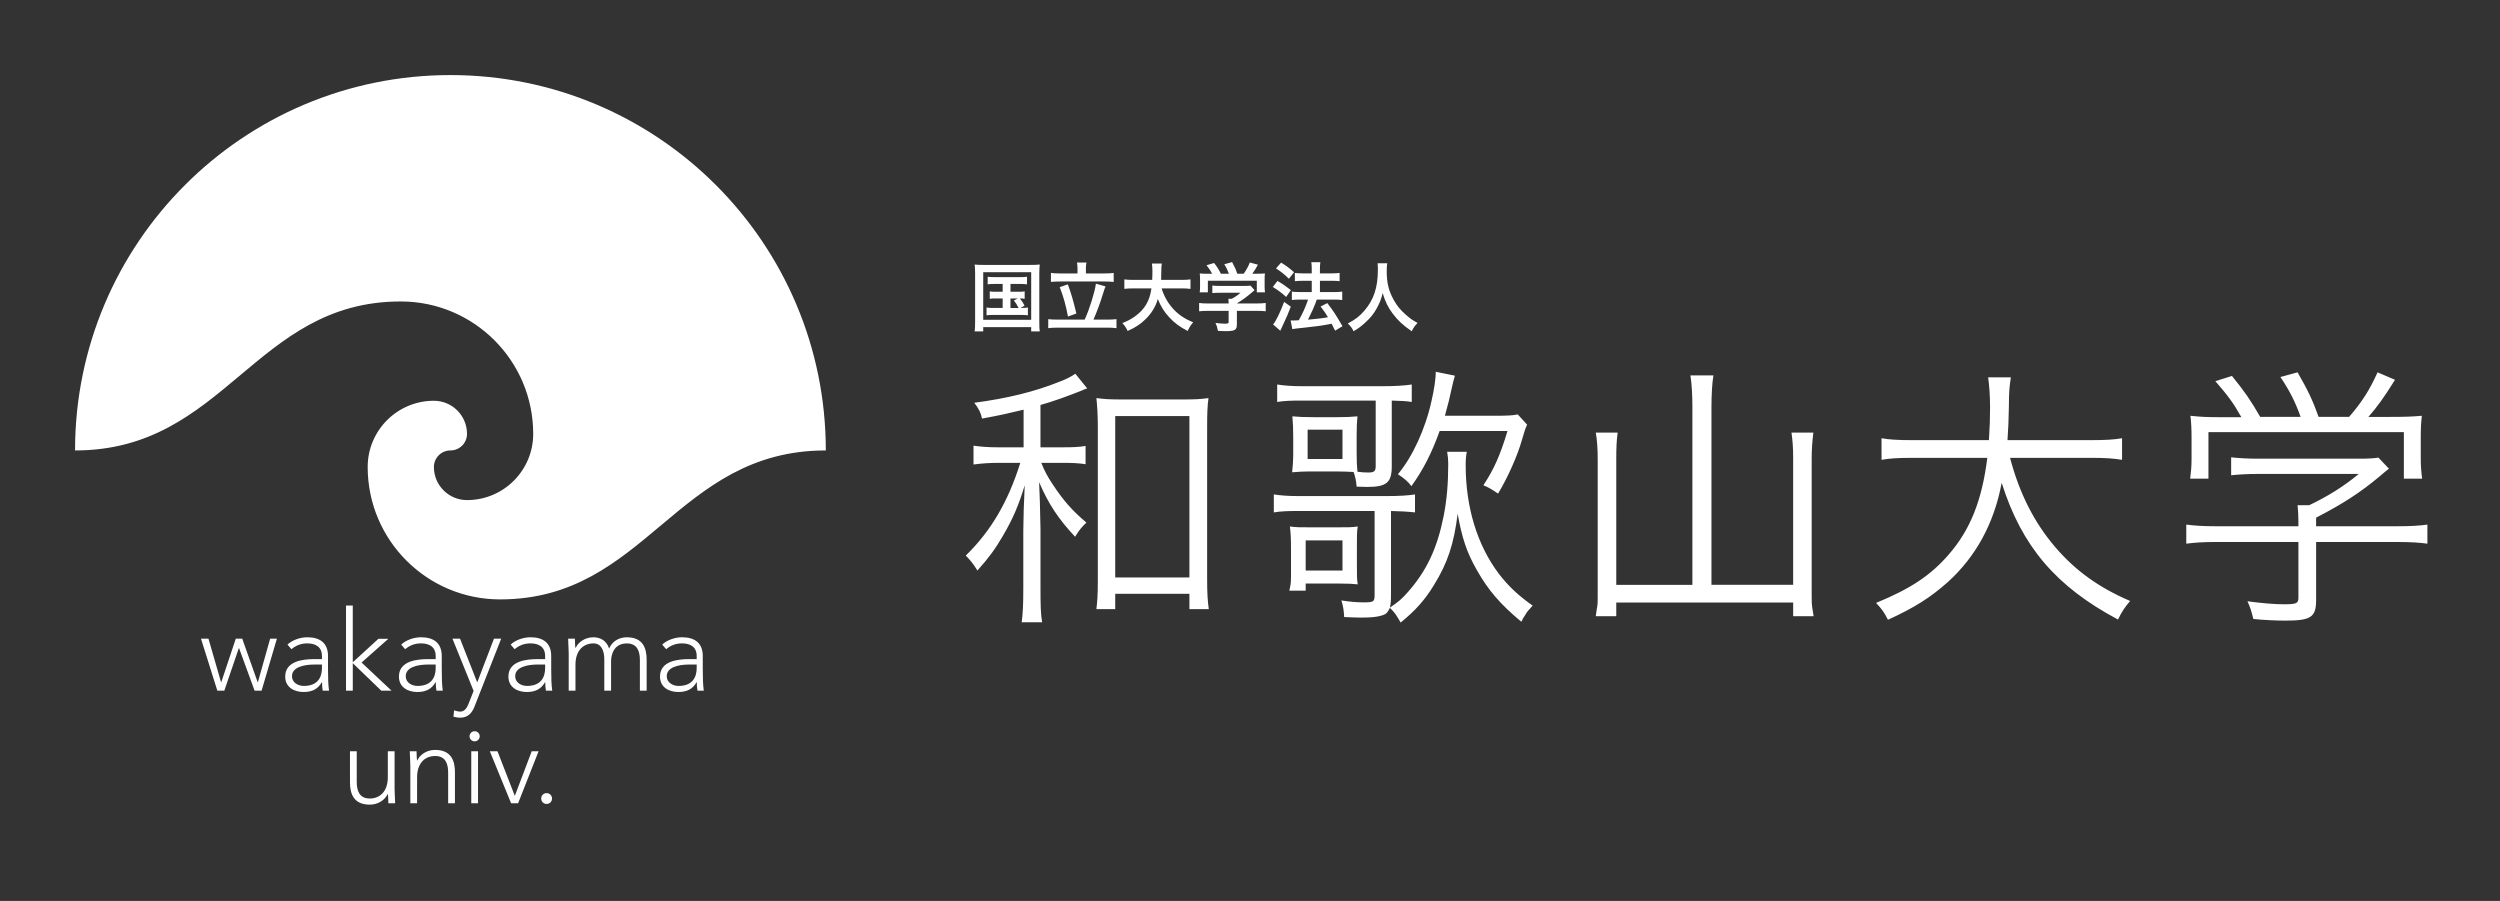<?xml version="1.0" encoding="UTF-8"?><svg id="b" xmlns="http://www.w3.org/2000/svg" width="222" height="80" viewBox="0 0 222 80"><rect x="0" y="0" width="222" height="80" fill="#333333" stroke="none"/><defs><style>.c{fill:none;}.c,.d{stroke-width:0px;}.d{fill:#fff;}</style></defs><path class="d" d="M44.409,53.227c-6.495,0-11.759-5.262-11.759-11.759,0-3.247,2.633-5.88,5.88-5.88,1.623,0,2.94,1.315,2.94,2.94,0,.814-.658,1.471-1.47,1.471s-1.47.658-1.47,1.469c0,1.624,1.317,2.94,2.94,2.94,3.246,0,5.879-2.63,5.879-5.88,0-6.494-5.266-11.759-11.759-11.759-12.989,0-15.592,13.23-28.923,13.23h-.002C6.664,21.589,21.589,6.666,39.999,6.666s33.333,14.922,33.333,33.333c-13.333,0-15.934,13.228-28.923,13.228ZM19.299,61.332h.619l1.291-3.78h.019l1.38,3.78h.621l1.36-4.621h-.599l-1.09,3.871h-.019l-1.371-3.871h-.57l-1.291,3.871h-.019l-1.12-3.871h-.661l1.451,4.621ZM29.128,58.261c0-1.172-.72-1.669-1.838-1.669-.6,0-1.321.228-1.762.649l.351.41c.41-.349.87-.519,1.411-.519.739,0,1.299.318,1.299,1.119v.28h-.699c-.912,0-2.56.139-2.56,1.551,0,.98.839,1.368,1.629,1.368.78,0,1.28-.277,1.619-.869h.02c0,.261.02.521.059.75h.561c-.071-.531-.091-1.041-.091-1.938v-1.132ZM28.589,59.011v.31c0,.769-.331,1.59-1.611,1.59-.499,0-1.05-.29-1.05-.861,0-.789,1.001-1.04,2.001-1.04h.66ZM30.727,61.332h.6v-2.441l2.531,2.441h.909l-2.659-2.5,2.378-2.109h-.88l-2.28,2.087v-5.039h-.6v7.561ZM39.228,58.261c0-1.172-.721-1.669-1.839-1.669-.6,0-1.321.228-1.762.649l.351.41c.41-.349.87-.519,1.411-.519.739,0,1.299.318,1.299,1.119v.28h-.699c-.912,0-2.56.139-2.56,1.551,0,.98.839,1.368,1.629,1.368.78,0,1.28-.277,1.619-.869h.02c0,.261.021.521.061.75h.559c-.069-.531-.09-1.041-.09-1.938v-1.132ZM38.688,59.011v.31c0,.769-.331,1.59-1.611,1.59-.499,0-1.048-.29-1.048-.861,0-.789.999-1.04,1.999-1.04h.66ZM44.508,56.711h-.639l-1.49,3.89-1.529-3.89h-.672l1.88,4.642-.419,1.07c-.141.359-.331.768-.771.768-.181,0-.371-.057-.54-.108l-.06.558c.19.052.391.091.589.091.66,0,1.04-.38,1.272-.971l2.378-6.05ZM48.948,58.261c0-1.172-.719-1.669-1.839-1.669-.6,0-1.321.228-1.76.649l.349.41c.41-.349.87-.519,1.411-.519.739,0,1.299.318,1.299,1.119v.28h-.699c-.911,0-2.56.139-2.56,1.551,0,.98.84,1.368,1.63,1.368.779,0,1.28-.277,1.62-.869h.02c0,.261.019.521.059.75h.56c-.07-.531-.091-1.041-.091-1.938v-1.132ZM48.408,59.011v.31c0,.769-.33,1.59-1.61,1.59-.5,0-1.049-.29-1.049-.861,0-.789.999-1.04,1.999-1.04h.66ZM50.502,61.332h.6v-2.31c0-1.27.71-1.888,1.6-1.888.649,0,.96.57.96,1.419v2.78h.6v-2.6c0-.659.289-1.598,1.399-1.598.949,0,1.161.728,1.161,1.48v2.718h.6v-2.749c0-1.011-.32-1.99-1.761-1.99-.64,0-1.28.308-1.57,1-.22-.7-.78-1-1.39-1-.749,0-1.339.419-1.58.931h-.031c-.019-.09-.029-.472-.039-.812h-.6c0,.243.05.962.05,1.302v3.319ZM62.407,58.261c0-1.172-.721-1.669-1.839-1.669-.6,0-1.32.228-1.761.649l.35.41c.41-.349.87-.519,1.411-.519.739,0,1.3.318,1.3,1.119v.28h-.7c-.911,0-2.56.139-2.56,1.551,0,.98.839,1.368,1.629,1.368.781,0,1.28-.277,1.62-.869h.019c0,.261.02.521.06.75h.56c-.07-.531-.09-1.041-.09-1.938v-1.132ZM61.868,59.011v.31c0,.769-.331,1.59-1.611,1.59-.5,0-1.051-.29-1.051-.861,0-.789,1.002-1.04,2.002-1.04h.66ZM35.038,66.711h-.6v2.31c0,1.272-.709,1.89-1.599,1.89-.949,0-1.16-.73-1.16-1.48v-2.72h-.6v2.751c0,1.011.32,1.99,1.76,1.99.749,0,1.341-.421,1.58-.931h.031c.019.09.029.471.039.81h.6c0-.24-.05-.958-.05-1.299v-3.321ZM36.438,71.331h.6v-2.31c0-1.27.71-1.888,1.601-1.888.95,0,1.16.728,1.16,1.477v2.721h.6v-2.752c0-1.007-.32-1.987-1.76-1.987-.749,0-1.34.419-1.58.929h-.03c-.019-.088-.031-.467-.04-.809h-.6c0,.239.049.961.049,1.299v3.321ZM41.698,65.382c0,.249.2.449.45.449s.45-.2.45-.449-.2-.45-.45-.45-.45.2-.45.45ZM41.849,71.331h.6v-4.62h-.6v4.62ZM45.388,71.331h.62l1.819-4.62h-.608l-1.501,3.97-1.541-3.97h-.68l1.891,4.62ZM48.059,70.911c0,.272.209.48.479.48s.482-.208.482-.48c0-.269-.212-.481-.482-.481s-.479.211-.479.481ZM19.297,61.331h.619l1.293-3.779h.018l1.381,3.779h.619l1.36-4.62h-.597l-1.09,3.871h-.024l-1.367-3.871h-.57l-1.292,3.871h-.018l-1.121-3.871h-.662l1.452,4.62ZM29.127,58.261c0-1.172-.719-1.672-1.841-1.672-.598,0-1.319.231-1.759.649l.352.411c.41-.349.87-.517,1.407-.517.743,0,1.303.318,1.303,1.116v.283h-.703c-.907,0-2.56.139-2.56,1.55,0,.98.841,1.369,1.631,1.369.78,0,1.28-.28,1.62-.869h.021c0,.259.018.521.058.749h.56c-.07-.53-.09-1.041-.09-1.937v-1.132ZM28.589,59.009v.312c0,.769-.331,1.59-1.611,1.59-.499,0-1.052-.292-1.052-.861,0-.79,1.003-1.041,2.001-1.041h.662ZM30.727,61.331h.6v-2.44l2.53,2.44h.911l-2.663-2.499,2.38-2.109h-.878l-2.281,2.087v-5.039h-.6v7.56ZM39.227,58.261c0-1.172-.72-1.672-1.842-1.672-.598,0-1.318.231-1.759.649l.352.411c.41-.349.87-.517,1.407-.517.743,0,1.303.318,1.303,1.116v.283h-.703c-.907,0-2.56.139-2.56,1.55,0,.98.841,1.369,1.631,1.369.78,0,1.28-.28,1.62-.869h.021c0,.259.02.521.059.749h.559c-.069-.53-.089-1.041-.089-1.937v-1.132ZM38.688,59.009v.312c0,.769-.331,1.59-1.611,1.59-.499,0-1.052-.292-1.052-.861,0-.79,1.003-1.041,2.002-1.041h.661ZM44.506,56.711h-.641l-1.488,3.89-1.529-3.89h-.672l1.88,4.642-.419,1.068c-.143.361-.333.77-.77.77-.18,0-.369-.06-.543-.11l-.057.559c.191.053.39.092.588.092.662,0,1.042-.38,1.272-.971l2.378-6.05ZM48.947,58.261c0-1.172-.72-1.672-1.84-1.672-.602,0-1.321.231-1.76.649l.351.411c.408-.349.87-.517,1.409-.517.741,0,1.3.318,1.3,1.116v.283h-.7c-.909,0-2.56.139-2.56,1.55,0,.98.842,1.369,1.632,1.369.778,0,1.28-.28,1.62-.869h.018c0,.259.021.521.061.749h.56c-.072-.53-.092-1.041-.092-1.937v-1.132ZM48.407,59.009v.312c0,.769-.33,1.59-1.61,1.59-.501,0-1.05-.292-1.05-.861,0-.79,1-1.041,1.999-1.041h.661ZM50.502,61.331h.6v-2.309c0-1.27.71-1.888,1.598-1.888.649,0,.962.57.962,1.416v2.782h.6v-2.599c0-.659.288-1.598,1.399-1.598.947,0,1.161.728,1.161,1.477v2.72h.599v-2.751c0-1.011-.32-1.99-1.76-1.99-.64,0-1.28.311-1.572,1.003-.22-.703-.78-1.003-1.389-1.003-.75,0-1.338.422-1.58.932h-.031c-.019-.088-.028-.472-.04-.81h-.6c0,.24.052.962.052,1.3v3.319ZM62.405,58.261c0-1.172-.72-1.672-1.837-1.672-.6,0-1.32.231-1.762.649l.35.411c.41-.349.87-.517,1.412-.517.738,0,1.298.318,1.298,1.116v.283h-.698c-.913,0-2.56.139-2.56,1.55,0,.98.837,1.369,1.629,1.369.781,0,1.278-.28,1.619-.869h.019c0,.259.019.521.061.749h.558c-.069-.53-.09-1.041-.09-1.937v-1.132ZM61.866,59.009v.312c0,.769-.331,1.59-1.611,1.59-.499,0-1.051-.292-1.051-.861,0-.79,1-1.041,2.004-1.041h.658ZM35.038,66.711h-.6v2.31c0,1.27-.711,1.887-1.602,1.887-.949,0-1.158-.728-1.158-1.477v-2.72h-.6v2.751c0,1.011.316,1.99,1.758,1.99.75,0,1.339-.421,1.58-.931h.029c.023.087.033.468.041.808h.601c0-.239-.049-.961-.049-1.298v-3.321ZM36.438,71.33h.6v-2.309c0-1.272.71-1.89,1.598-1.89.951,0,1.16.729,1.16,1.479v2.72h.6v-2.751c0-1.007-.318-1.987-1.76-1.987-.749,0-1.338.419-1.58.929h-.027c-.024-.091-.031-.47-.042-.809h-.598c0,.239.049.958.049,1.299v3.319ZM41.696,65.382c0,.248.201.449.451.449.247,0,.451-.201.451-.449,0-.25-.204-.45-.451-.45-.25,0-.451.2-.451.45ZM41.848,71.33h.6v-4.619h-.6v4.619ZM45.387,71.33h.62l1.819-4.619h-.609l-1.503,3.97-1.538-3.97h-.68l1.891,4.619ZM48.059,70.908c0,.275.208.483.478.483s.481-.208.481-.483c0-.269-.211-.478-.481-.478s-.478.209-.478.478ZM90.898,39.723h-2.115c-1.032,0-1.644-.049-2.335-.147v1.672c.739-.099,1.377-.147,2.335-.147h1.819c-1.081,3.441-2.581,6.023-4.841,8.235.392.392.687.758,1.032,1.329,1.032-1.158,1.57-1.896,2.235-3.031.908-1.544,1.425-2.749,1.968-4.543-.073,1.353-.127,3.145-.127,4.054v5.114c0,1.523-.047,2.264-.143,2.999h1.815c-.123-.71-.145-1.501-.145-2.999v-5.262q-.051-2.849-.123-4.178c.836,1.944,1.719,3.27,3.195,4.845.391-.637.614-.886,1.006-1.256-1.326-1.127-2.039-1.964-2.974-3.366-.518-.784-.738-1.202-1.032-1.941h1.79c.962,0,1.526.024,2.142.122v-1.624c-.563.099-1.106.124-2.142.124h-1.864v-3.76c1.13-.318,2.361-.762,3.589-1.251.343-.147.395-.173.561-.221l-1.054-1.302c-.343.244-.814.49-1.475.735-2.16.861-4.548,1.451-7.498,1.843.396.518.592.91.69,1.403,1.746-.32,2.361-.472,3.689-.79v3.344ZM99.032,52.73h6.588v1.36h1.721c-.1-.715-.147-1.36-.147-2.64v-13.496c0-1.178.022-1.917.12-2.605-.662.1-1.278.124-2.333.124h-5.31c-1.054,0-1.575-.024-2.31-.124.073.74.126,1.476.126,2.605v13.67c0,1.327-.052,1.752-.126,2.466h1.671v-1.36ZM99.032,36.947h6.588v14.331h-6.588v-14.331ZM128.507,40.119c.071.394.096.712.096,1.08,0,1.721-.123,3.195-.416,4.671-.57,2.825-1.498,4.816-3.168,6.707-.569.642-.838.865-1.597,1.379.073-.343.098-.539.098-1.202v-7.378c.882.024,1.473.053,2.132.127v-1.598c-.633.098-1.423.146-2.478.146h-7.868c-.936,0-1.549-.048-2.191-.146v1.598c.593-.102,1.182-.127,2.215-.127h6.735v7.354c0,.712-.046.761-1.004.761-.543,0-1.179-.049-1.944-.174.171.57.219.957.245,1.476.665.024.983.049,1.45.049.96,0,1.474-.049,1.939-.201.32-.093.47-.244.671-.662.466.466.493.514.956,1.302,1.304-1.056,2.161-2.014,2.951-3.319,1.228-1.987,1.77-3.637,2.112-6.338.372,2.113.81,3.442,1.697,4.987,1.008,1.794,2.089,3.049,3.955,4.599.075-.126.122-.222.149-.296.174-.249.271-.422.294-.471.098-.143.174-.244.565-.662-1.35-.96-2.162-1.743-2.998-2.823-1.917-2.533-2.951-5.903-2.951-9.638,0-.516.024-.808.098-1.202h-1.743ZM122.162,35.571v5.804c0,.465-.123.584-.661.584-.345,0-.588-.02-.958-.069-.05-.47-.073-.837-.073-1.698v-1.522c0-.792.023-1.207.073-1.699-.495.05-1.035.076-1.966.076h-1.824c-.933,0-1.471-.026-1.99-.076.051.545.076,1.08.076,1.944v1.546c0,.37-.049,1.08-.098,1.477.518-.049,1.08-.074,1.57-.074h2.34c.592,0,1.129.026,1.547.05.147.392.223.759.273,1.3.322,0,.687.025.955.025,1.698,0,2.163-.392,2.163-1.819v-5.849c.911.025,1.331.048,1.775.122v-1.549c-.664.102-1.5.151-2.586.151h-7.076c-.99,0-1.652-.049-2.288-.151v1.549c.611-.097,1.151-.122,2.185-.122h6.563ZM115.944,52.454v-.638h2.78c1.029,0,1.377.028,1.844.073-.076-.489-.076-.734-.076-1.694v-1.695c0-.983,0-1.28.076-1.749-.496.077-.816.077-1.992.077h-2.02c-1.153,0-1.471,0-2.013-.077.073.595.098,1.134.098,1.945v2.41c0,.836-.049.828-.15,1.348h1.453ZM115.944,47.985h3.269v2.68h-3.269v-2.68ZM116.117,38.153h3.096v2.604h-3.096v-2.604ZM128.308,36.921c.271-.983.446-1.669.591-2.382.124-.567.175-.763.297-1.179l-1.697-.346c0,.566-.148,1.598-.367,2.53-.542,2.53-1.724,5.065-2.998,6.565.563.368.929.688,1.2,1.06,1.059-1.476,1.798-2.928,2.507-4.899h6.024c-.665,2.216-1.205,3.397-2.141,4.821.469.196.64.297,1.305.739.836-1.379,1.721-3.344,2.113-4.746.196-.711.32-1.058.465-1.377l-.832-.909c-.392.098-.986.121-2.016.121h-4.451ZM150.285,51.934h-6.761v-11.134c0-1.008.027-1.697.124-2.387h-1.943c.126.715.171,1.476.171,2.41v12.268c0,.881-.046.593-.171,1.625h1.819v-1.213h15.709v1.213h1.816c-.123-.884-.172-.768-.172-1.752v-12.239c0-.813.05-1.476.148-2.313h-1.942c.099.715.15,1.256.15,2.288v11.232h-7.255v-15.805c0-.958.05-2.082.176-2.793h-2.044c.124.739.175,1.86.175,2.793v15.805ZM185.736,40.657c1.231,0,1.919.05,2.703.174v-1.917c-.664.12-1.472.17-2.727.17h-7.445c.073-1.058.098-1.769.123-3.02,0-1.207.047-1.745.175-2.559h-2.02c.096.662.172,1.548.172,2.681,0,.955-.025,1.717-.1,2.898h-6.784c-1.301,0-2.113-.05-2.753-.17v1.917c.713-.124,1.402-.174,2.704-.174h6.688c-.466,3.761-1.503,6.37-3.417,8.576-1.595,1.845-3.393,3.051-6.464,4.305.514.541.71.81,1.06,1.5,2.404-1.108,3.757-1.97,5.307-3.344,2.504-2.265,4.126-5.236,4.79-8.824,1.774,5.629,4.82,9.218,10.33,12.144.388-.788.584-1.057,1.078-1.648-2.803-1.203-4.867-2.7-6.661-4.795-1.868-2.186-3.173-4.769-4.003-7.914h7.247ZM205.671,48.13h7.276c1.084,0,1.919.051,2.605.149v-1.696c-.686.098-1.476.147-2.581.147h-7.3v-.763c2.434-1.255,3.958-2.263,5.604-3.635q.541-.468.863-.712l-.935-.986c-.419.073-.908.098-1.817.098h-8.876c-.908,0-1.696-.048-2.384-.122v1.594c.664-.074,1.496-.118,2.335-.118h8.995c-1.302,1.084-2.701,1.965-4.397,2.775h-1.033c.047.516.073.957.073,1.45v.419h-7.398c-1.055,0-1.843-.049-2.56-.147v1.696c.743-.098,1.505-.149,2.584-.149h7.374v4.938c0,.519-.171.593-1.3.593-.815,0-1.968-.097-3.226-.269.249.537.347.855.521,1.571.857.1,2.137.148,2.829.148,2.278,0,2.748-.294,2.748-1.82v-5.162ZM197.313,37.047c-1.353,0-1.892-.026-2.801-.126.073.64.098,1.13.098,2.041v1.818c0,.614-.049,1.159-.123,1.724h1.623v-4.13h17.353v4.13h1.623c-.076-.566-.123-1.154-.123-1.724v-1.818c0-.911.022-1.401.098-2.041-.859.073-1.403.1-2.825.1h-1.921c.812-.933,1.329-1.646,2.362-3.294l-1.55-.664c-.71,1.574-1.376,2.628-2.529,3.957h-2.705c-.541-1.503-.937-2.334-1.868-3.957l-1.525.416c.862,1.28,1.327,2.238,1.794,3.541h-3.589c-.859-1.503-1.378-2.236-2.507-3.637l-1.474.466c1.156,1.329,1.598,1.941,2.309,3.197h-1.721ZM86.59,28.563c0,.447-.013.666-.04.866h.76v-.381h4.26v.381h.76c-.033-.206-.04-.419-.04-.86v-4.279c0-.335.014-.553.04-.8-.247.027-.46.033-.787.033h-4.207c-.36,0-.567-.006-.786-.033.027.274.04.519.04.805v4.268ZM87.31,24.169h4.26v4.232h-4.26v-4.232ZM89.037,25.214v.694h-.573c-.293,0-.413-.006-.573-.033v.658c.166-.027.293-.032.573-.032h.573v.845h-.8c-.3,0-.44-.006-.633-.039v.692c.18-.027.327-.033.633-.033h2.413c.26,0,.44.006.627.033v-.692c-.2.033-.327.039-.653.039l.36-.2c-.113-.233-.26-.453-.42-.645.174,0,.287.012.427.032v-.658c-.153.026-.28.033-.573.033h-.686v-.694h.847c.3,0,.433.008.62.035v-.675c-.166.028-.32.034-.62.034h-2.267c-.3,0-.427-.006-.606-.034v.675c.187-.026.313-.035.606-.035h.727ZM89.73,26.503h.653l-.354.179c.167.201.287.387.42.667h-.72v-.845ZM93.95,28.383c-.36,0-.633-.015-.867-.042v.801c.22-.033.513-.048.867-.048h4.346c.354,0,.613.015.847.048v-.801c-.227.026-.506.042-.847.042h-1.2c.26-.569.613-1.507.853-2.307.147-.461.154-.5.227-.641l-.86-.247c-.08.693-.593,2.348-1,3.195h-2.367ZM95.683,24.282h-1.52c-.36,0-.64-.012-.84-.047v.8c.213-.027.507-.039.84-.039h3.873c.347,0,.64.012.86.039v-.8c-.207.035-.5.047-.86.047h-1.607v-.453c0-.187.013-.353.047-.513h-.84c.033.187.047.327.047.519v.448ZM94.103,25.501c.32.793.56,1.66.733,2.608l.747-.269c-.307-1.26-.466-1.791-.76-2.592l-.72.252ZM104.883,25.608c.366,0,.567.014.833.046v-.846c-.227.035-.46.047-.84.047h-1.767c.007-.247.013-.4.013-.674.007-.445.013-.545.047-.78h-.88c.027.188.047.388.047.667,0,.348-.007.453-.02.787h-1.633c-.394,0-.633-.012-.84-.047v.846c.22-.032.413-.046.833-.046h1.574c-.16,1.133-.607,1.879-1.5,2.513-.333.235-.6.373-1.08.568.213.239.353.447.466.7.66-.288,1.14-.6,1.593-1.048.533-.527.887-1.099,1.087-1.785.247.621.574,1.154,1.007,1.612.473.516.933.853,1.646,1.222.167-.361.26-.5.487-.768-.794-.327-1.347-.706-1.84-1.266-.44-.5-.793-1.148-.959-1.748h1.727ZM109.103,27.603v.986c0,.132-.047.153-.34.153-.207,0-.507-.021-.827-.067.113.241.147.353.22.706.347.02.567.027.653.027.6,0,.827-.053.94-.218.066-.095.087-.188.087-.422v-1.165h1.733c.346,0,.633.011.826.039v-.739c-.2.032-.493.045-.82.045h-1.74v-.006c.52-.321.86-.565,1.333-.974q.127-.106.24-.201l-.366-.405c-.12.02-.246.027-.507.027h-2.206c-.287,0-.474-.006-.674-.033v.668c.213-.02.393-.027.667-.027h1.833c-.28.245-.5.392-.787.538h-.286c.013.115.02.234.02.369v.045h-1.813c-.313,0-.58-.013-.807-.045v.739c.207-.028.467-.039.814-.039h1.807ZM107.323,24.308c-.447,0-.486,0-.786-.027.02.174.027.314.027.553v.614c0,.205-.007.359-.033.512h.727v-1.033h4.346v1.033h.727c-.02-.159-.033-.327-.033-.507v-.62c0-.253.007-.387.027-.553-.24.02-.367.027-.82.027h-.3c.154-.206.347-.514.5-.801l-.72-.197c-.113.312-.347.733-.547.998h-.567c-.146-.427-.187-.519-.46-1.033l-.694.193c.187.295.294.528.407.84h-.707c-.22-.427-.373-.667-.606-.953l-.673.2c.26.327.346.461.5.753h-.313ZM113.023,25.482c.46.28.753.494,1.187.886l.42-.606c-.486-.38-.733-.553-1.193-.814l-.413.534ZM114.03,26.808c-.34.922-.747,1.746-.98,2.002l.639.559q.034-.061.08-.167.087-.207.207-.453c.267-.553.413-.907.647-1.519l-.593-.422ZM113.31,23.833c.453.295.78.561,1.147.922l.453-.58c-.42-.374-.68-.569-1.147-.853l-.453.511ZM114.756,29.228c.213-.039.354-.059,1.08-.134,1.194-.127,1.434-.158,2.414-.346.107.206.153.306.307.614l.653-.395c-.627-1.08-.787-1.326-1.347-2.053l-.593.306c.32.421.447.6.653.946-.433.089-.873.142-1.773.221l.06-.126c.266-.527.453-.941.586-1.294q.093-.247.134-.365h1.566c.26,0,.5.012.694.039v-.745c-.207.027-.42.039-.7.039h-1.28v-1h1.073c.307,0,.487.008.673.035v-.735c-.2.026-.393.041-.68.041h-1.067v-.294c0-.345.007-.501.04-.701h-.807c.033.174.04.342.04.701v.294h-.793c-.307,0-.533-.015-.706-.041v.735c.213-.021.44-.035.7-.035h.8v1h-1.04c-.313,0-.533-.012-.727-.039v.745c.213-.027.447-.039.72-.039h.72c-.213.639-.486,1.245-.826,1.838-.227.013-.387.021-.494.021-.066,0-.12,0-.227-.008l.146.774ZM122.329,23.375c.02.18.026.3.026.558,0,1.602-.36,2.696-1.22,3.681-.42.481-.773.753-1.454,1.114.24.214.367.382.52.688.466-.288.686-.448,1.034-.768.473-.434.76-.792,1.026-1.28.274-.507.394-.813.52-1.345.227.766.48,1.28.887,1.818.474.627.88,1.008,1.693,1.575.16-.322.267-.48.52-.741-.44-.234-.64-.374-1.034-.719-.473-.414-.773-.769-1.053-1.268-.48-.847-.653-1.554-.653-2.625,0-.242.02-.574.047-.688h-.86Z"/><rect class="c" width="222" height="80"/></svg>